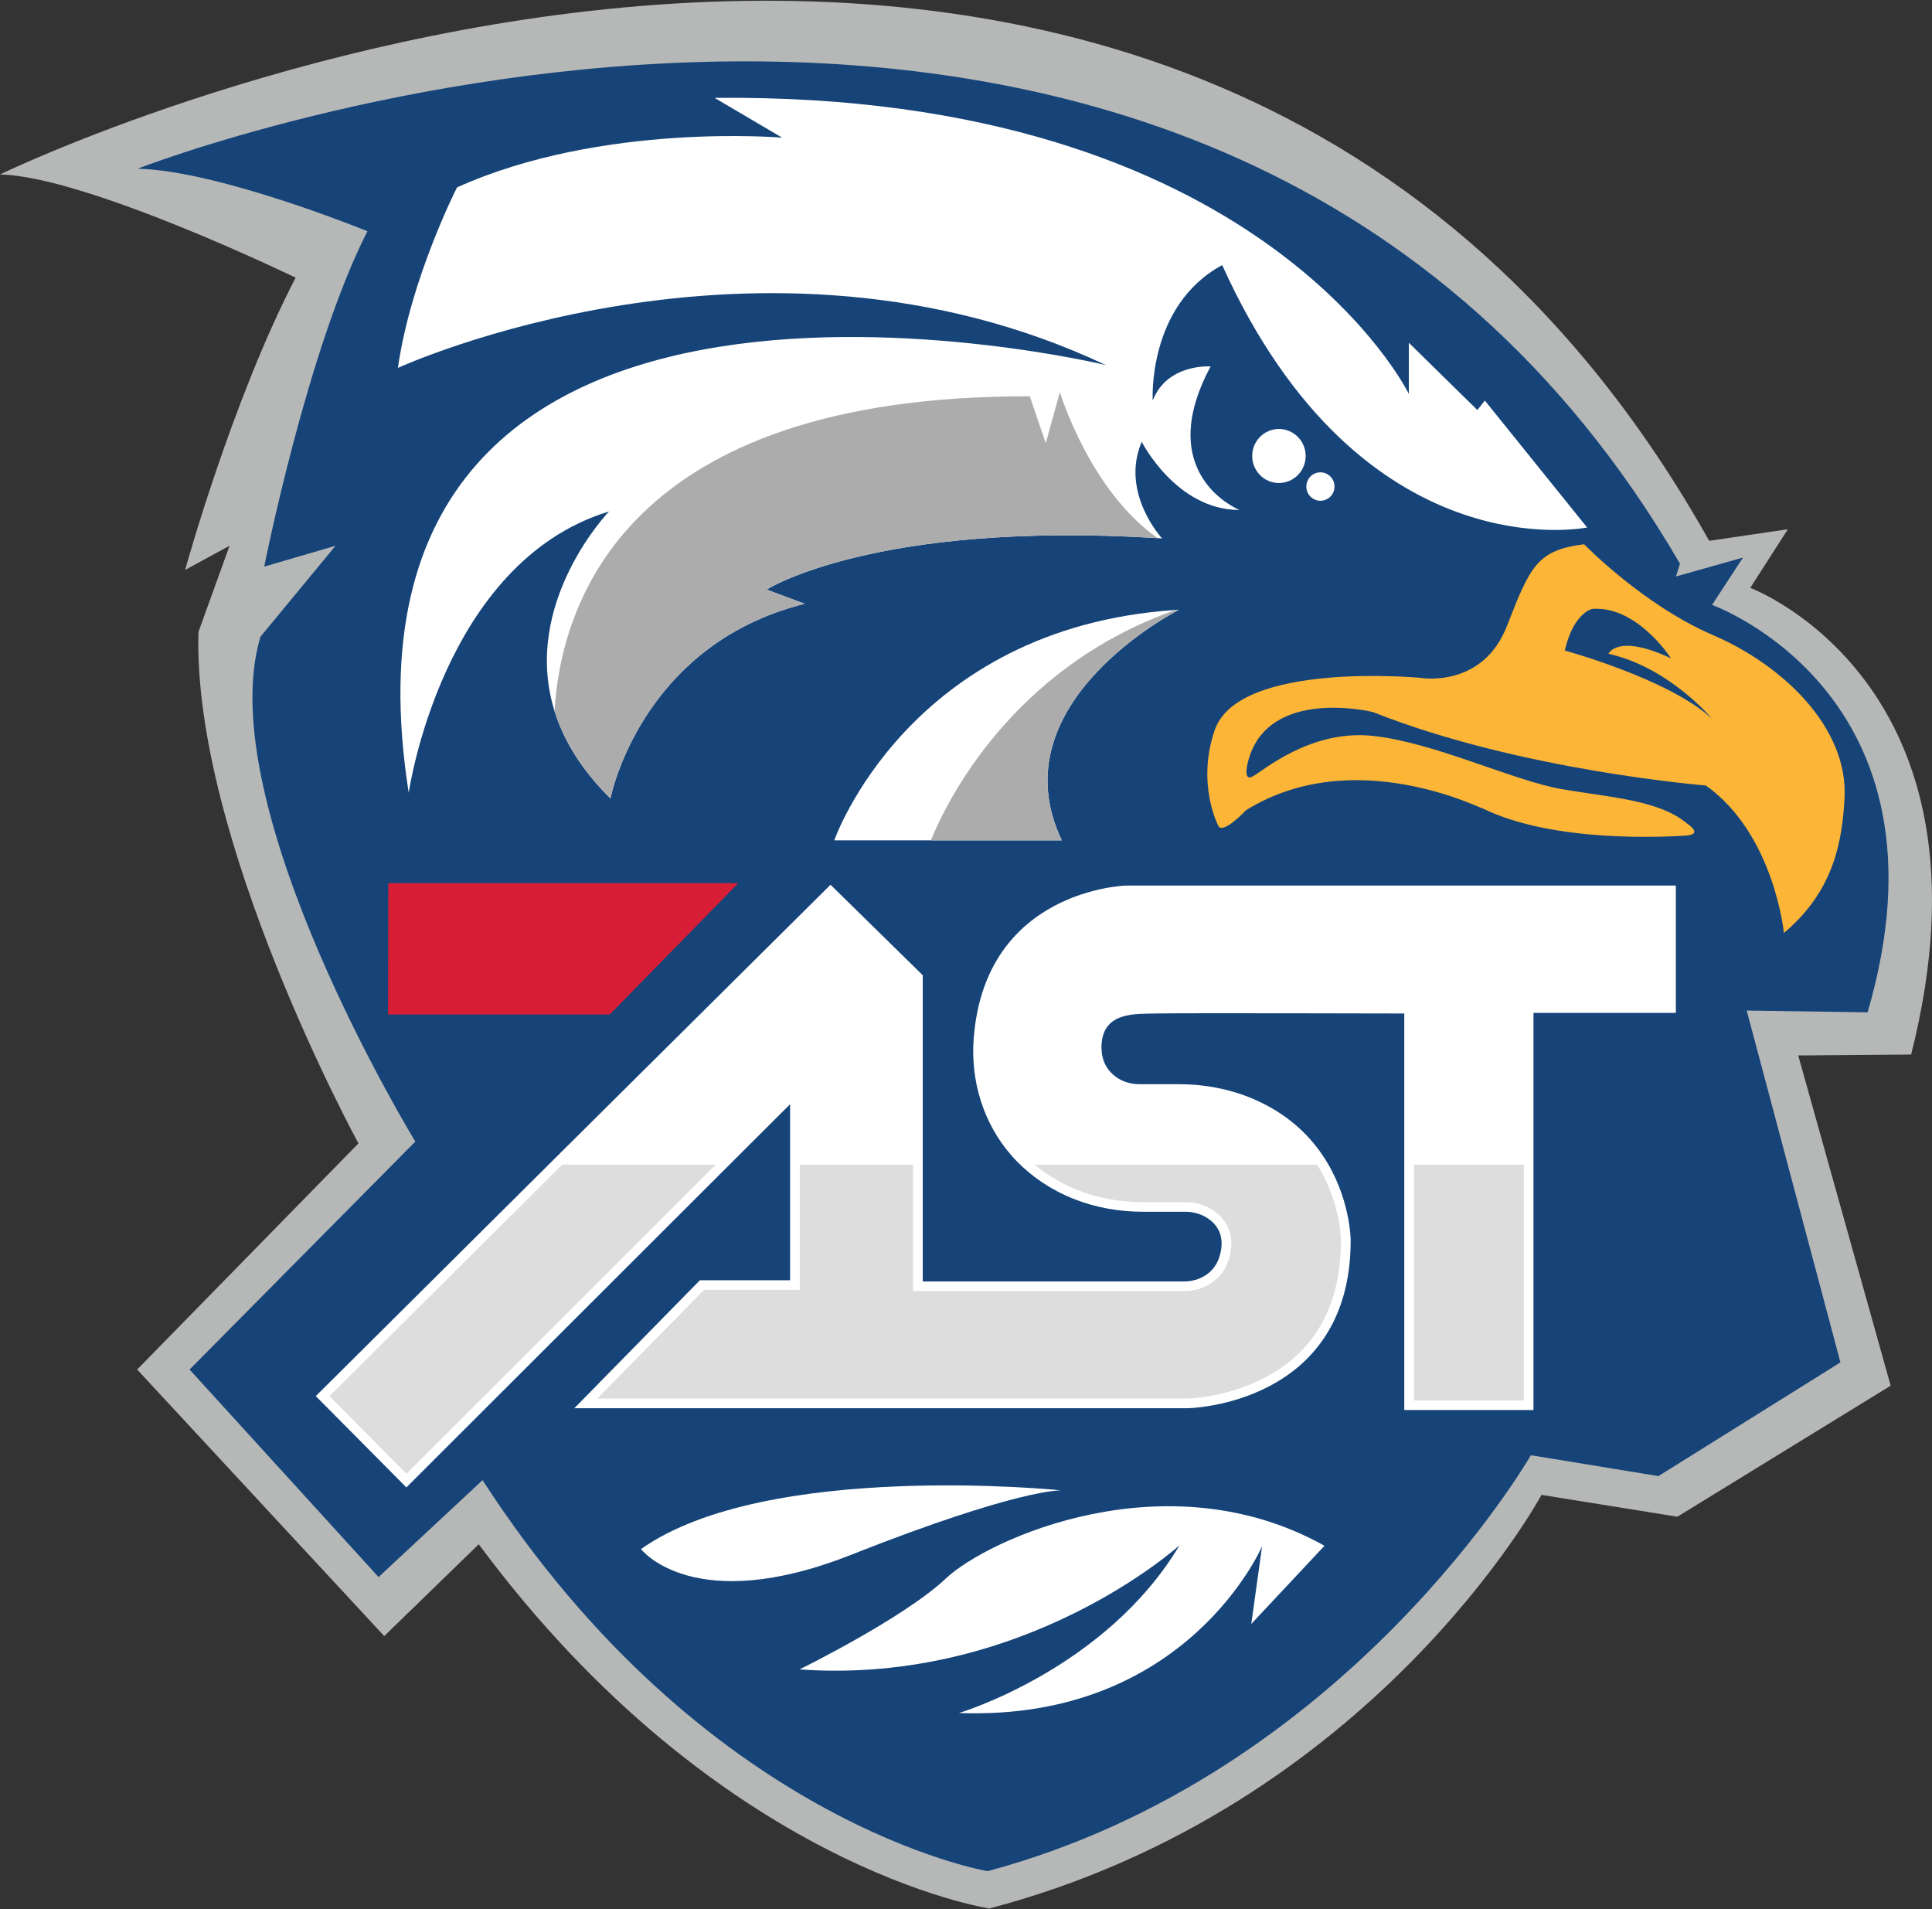 <?xml version="1.0" encoding="UTF-8"?> <svg xmlns="http://www.w3.org/2000/svg" width="84" height="83" viewBox="0 0 84 83" fill="none"><rect x="0" y="0" width="84" height="83" fill="#333333" stroke="none"/><path d="M76.098 25.557L77.734 23.008L74.312 23.512C51.367 -17.399 0 7.584 0 7.584C3.778 7.67 12.854 12.071 12.854 12.071C10.075 17.422 8.05 24.777 8.05 24.777L9.982 23.724L8.629 27.469C8.359 36.481 15.585 49.708 15.585 49.708L5.963 59.539L16.706 71.127L20.815 67.135C31.273 81.232 43.021 82.969 43.021 82.969C59.699 78.567 67.022 64.989 67.022 64.989L72.929 65.938L82.203 60.242L78.184 45.885L83.092 45.845C87.188 29.693 76.098 25.557 76.098 25.557Z" fill="#B6B8B7"></path><path d="M5.981 7.334C5.981 7.334 52.485 -10.829 73.044 24.509L72.865 25.062L75.783 24.239L74.437 26.298C74.437 26.298 85.257 30.16 81.199 44.011L75.944 43.933L80.019 59.229L72.106 64.172L66.558 63.265C66.558 63.265 58.603 77.145 42.939 81.347C42.939 81.347 30.649 79.299 20.981 64.348L16.46 68.562L8.242 59.539L18.058 49.629C18.058 49.629 9.122 35.011 11.325 27.68L14.588 23.727L11.488 24.633C11.488 24.633 13.364 15.16 15.975 10.053C15.976 10.053 9.53 7.416 5.981 7.334Z" fill="#164478"></path><path d="M53.138 11.525C49.873 13.294 50.118 17.414 50.118 17.414C50.752 15.788 52.636 15.931 52.636 15.931C50.098 20.657 53.892 22.171 53.892 22.171C51.138 22.171 49.64 19.206 49.64 19.206C48.691 21.43 50.526 23.407 50.526 23.407C50.46 23.402 50.397 23.4 50.333 23.394C37.995 22.636 33.333 25.631 33.333 25.631L34.984 26.249C27.826 28.04 26.541 34.713 26.541 34.713C25.251 33.437 24.497 32.15 24.11 30.912C22.649 26.217 26.48 22.234 26.48 22.234C19.198 24.458 17.771 34.466 17.771 34.466C13.527 7.53 48.079 15.87 48.079 15.87C33.027 8.765 17.301 15.994 17.301 15.994C17.852 12.102 19.871 8.147 19.871 8.147C26.174 5.306 34.006 5.985 34.006 5.985L31.069 4.255C54.871 4.008 61.254 17.125 61.254 17.125V14.901L64.233 17.826L64.558 17.414L69.005 22.932C69.006 22.932 59.212 24.947 53.138 11.525Z" fill="white"></path><path d="M55.605 20.998C56.247 20.998 56.768 20.472 56.768 19.824C56.768 19.175 56.247 18.65 55.605 18.65C54.963 18.65 54.443 19.175 54.443 19.824C54.443 20.472 54.963 20.998 55.605 20.998Z" fill="white"></path><path d="M57.41 21.77C57.748 21.77 58.022 21.493 58.022 21.152C58.022 20.811 57.748 20.534 57.41 20.534C57.072 20.534 56.798 20.811 56.798 21.152C56.798 21.493 57.072 21.77 57.41 21.77Z" fill="white"></path><path d="M33.332 25.631L34.984 26.249C27.826 28.04 26.541 34.713 26.541 34.713C25.251 33.437 24.497 32.15 24.11 30.912C24.382 26.286 27.15 17.182 44.775 17.229L45.468 19.268L46.08 17.044C46.08 17.044 47.372 21.324 50.334 23.395C37.995 22.636 33.332 25.631 33.332 25.631Z" fill="#ADACAD"></path><path d="M27.869 67.345C27.869 67.345 30.136 70.308 37.006 67.593C44.316 64.702 46.143 64.792 46.143 64.792C46.143 64.792 33.335 63.474 27.869 67.345Z" fill="white"></path><path d="M34.763 72.576C34.763 72.576 39.291 70.352 41.126 68.622C42.962 66.892 50.733 63.371 57.586 67.201L54.404 70.599L54.873 67.222C54.873 67.222 51.61 74.841 41.697 74.471C41.697 74.471 48.061 72.576 51.284 67.18C51.283 67.18 44.553 73.276 34.763 72.576Z" fill="white"></path><path d="M52.962 35.881C52.962 35.881 52.012 34.077 52.814 31.741C53.851 28.718 61.765 29.47 61.765 29.47C61.765 29.47 64.464 29.945 65.526 27.199C66.533 24.597 66.85 23.915 68.874 23.661C68.874 23.661 71.432 26.301 74.472 27.608C77.512 28.915 80.375 31.631 80.196 34.721C80.095 36.47 79.788 38.695 77.561 40.559C77.561 40.559 77.144 36.269 74.168 34.148C74.168 34.148 66.105 33.506 59.694 30.956C59.694 30.956 55.139 29.833 54.272 33.074C54.272 33.074 54.008 33.984 54.45 33.761C54.892 33.538 56.97 31.695 59.697 31.993C62.424 32.292 65.79 33.947 67.934 34.312C70.078 34.678 72.14 34.78 73.37 35.816C73.37 35.816 74.092 36.279 73.282 36.328C72.472 36.379 67.572 36.658 64.497 35.16C64.492 35.214 58.886 32.291 54.169 35.228C54.169 35.228 53.132 36.335 52.962 35.881Z" fill="#FCB536"></path><path d="M72.652 28.621C72.652 28.621 71.183 26.323 69.227 26.472C69.227 26.472 68.414 26.63 68.035 28.281C68.035 28.281 72.587 29.526 74.433 31.245C74.433 31.245 72.585 29.017 69.934 28.422C69.934 28.422 70.317 27.523 72.652 28.621Z" fill="#164478"></path><path d="M72.863 38.498V44.035H66.673V61.299H61.055V44.061C61.055 44.061 51.084 44.035 50.24 44.061C49.397 44.087 47.964 43.965 47.893 45.427C47.858 46.159 48.192 46.586 48.535 46.829C48.825 47.035 49.178 47.134 49.535 47.134H51.236C52.367 47.134 53.491 47.343 54.526 47.791C55.939 48.404 56.877 49.299 57.498 50.216C58.725 52.026 58.725 53.925 58.725 53.925C58.725 61.099 51.656 61.221 51.656 61.221H24.971L30.431 55.657H34.352V48.005L32.133 50.217L17.669 64.664L13.73 60.694L24.27 50.217L36.11 38.464L40.119 42.398V55.71H51.532C51.532 55.71 52.851 55.736 53.088 54.352C53.207 53.659 52.897 53.241 52.557 52.997C52.261 52.783 51.897 52.68 51.529 52.68H49.703C48.673 52.68 47.647 52.505 46.692 52.124C45.64 51.706 44.839 51.126 44.227 50.504C44.135 50.411 44.047 50.315 43.962 50.217C42.761 48.837 42.2 47.014 42.332 45.184C42.805 38.647 48.973 38.498 48.973 38.498H72.863V38.498Z" fill="white"></path><path d="M16.882 38.394H32.101L26.509 44.105H16.873L16.882 38.394Z" fill="#D81D36"></path><path d="M14.324 60.696L24.445 50.634H31.118L17.671 64.07L14.324 60.696Z" fill="#DDDDDD"></path><path d="M25.97 60.803L30.609 56.075H34.774V50.634H39.697V56.128H51.532C52.159 56.128 53.273 55.769 53.504 54.422C53.629 53.699 53.38 53.072 52.805 52.659C52.447 52.4 52.006 52.263 51.53 52.263H49.704C48.684 52.263 47.723 52.086 46.85 51.737C46.157 51.461 45.532 51.091 44.987 50.634H57.267C58.29 52.261 58.302 53.908 58.302 53.925C58.302 56.722 57.197 58.725 55.017 59.88C53.391 60.742 51.73 60.8 51.649 60.802H25.97V60.803Z" fill="#DDDDDD"></path><path d="M66.251 50.634H61.476V60.882H66.251V50.634Z" fill="#DDDDDD"></path><path d="M46.164 36.534H36.272C36.272 36.534 39.49 27.288 51.115 26.517C51.164 26.513 51.215 26.51 51.264 26.507C51.265 26.507 43.305 30.526 46.164 36.534Z" fill="white"></path><path d="M46.164 36.534H40.472C41.101 34.982 43.924 29.045 51.115 26.517C51.164 26.513 51.214 26.51 51.264 26.507C51.265 26.507 43.304 30.526 46.164 36.534Z" fill="#ADACAD"></path></svg> 
